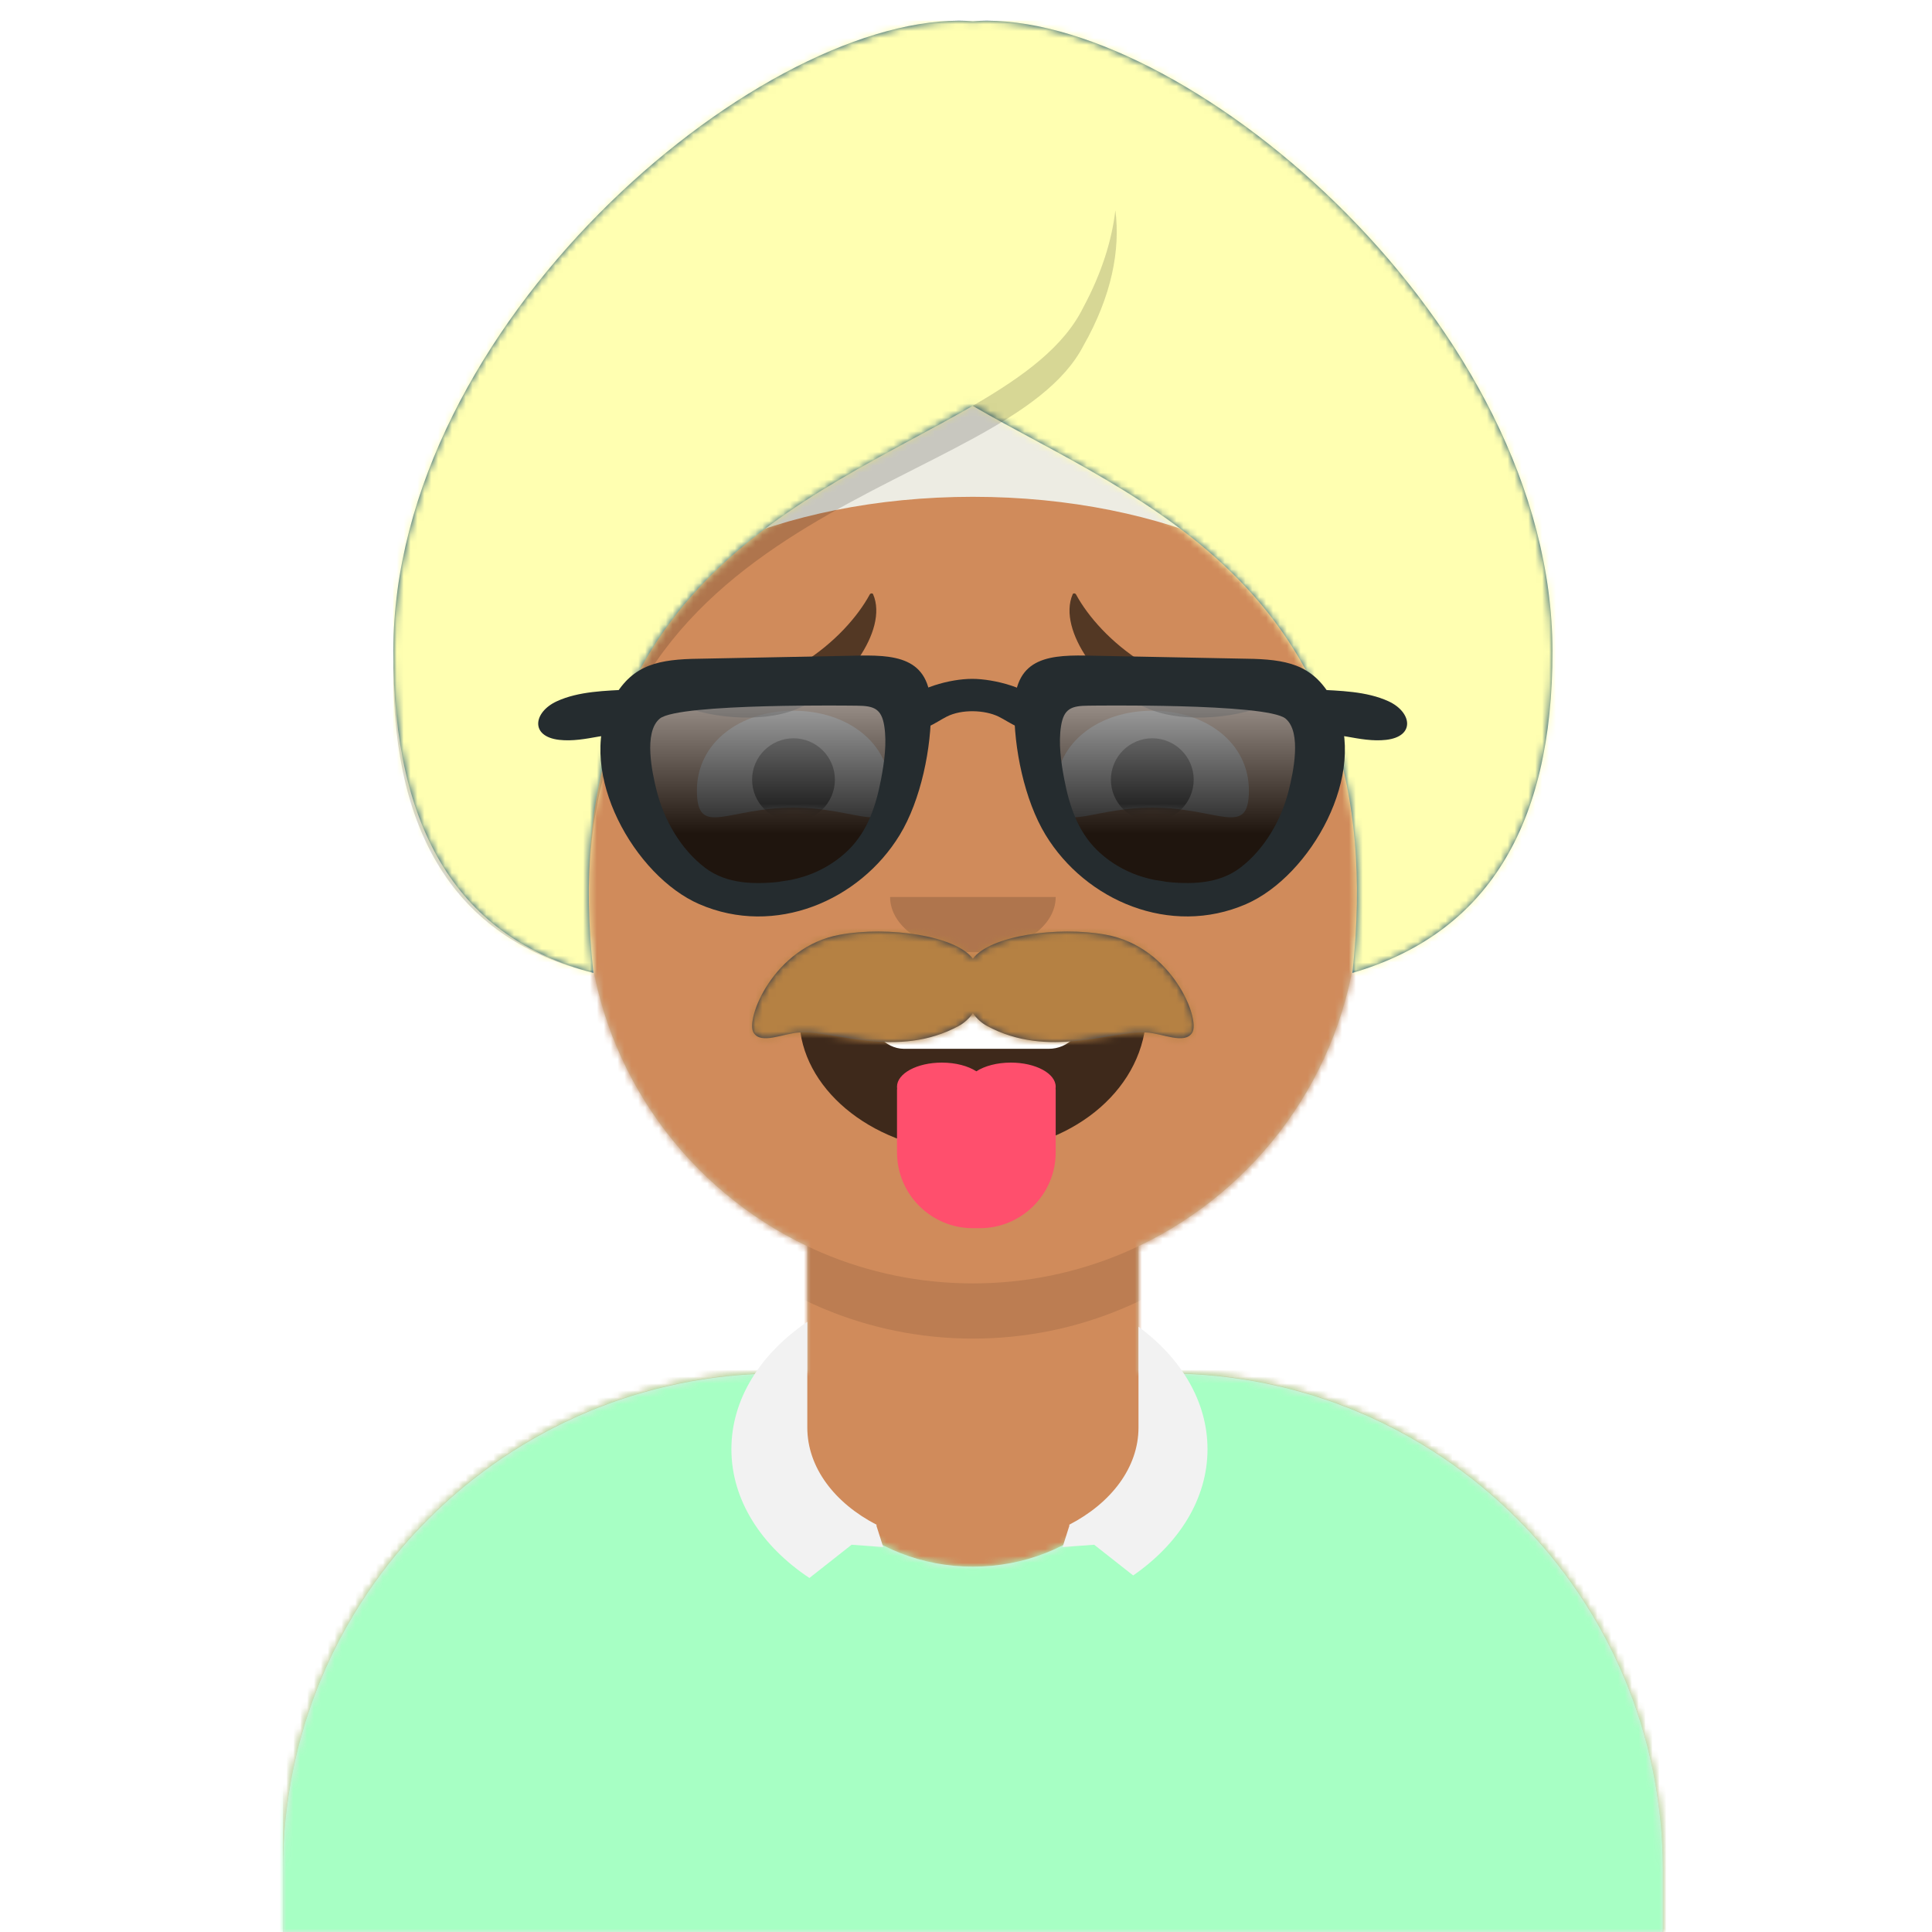 <?xml version="1.0" encoding="utf-8" ?><!DOCTYPE svg PUBLIC "-//W3C//DTD SVG 1.1//EN" "http://www.w3.org/Graphics/SVG/1.1/DTD/svg11.dtd"><svg width="280px" height="280px" viewBox="-6 0 274 280" version="1.1" xmlns="http://www.w3.org/2000/svg" xmlns:xlink="http://www.w3.org/1999/xlink"><desc>Py-Avataaars</desc> <g id="x52" stroke="none" stroke-width="1" fill="none" fill-rule="evenodd"><defs><circle id="x37" cx="120" cy="120" r="120"/><path id="x27" d="M12,160 C12,226.274 65.726,280 132,280 C198.274,280 252,226.274 252,160 L264,160 L264,-1.42108547e-14 L-3.19744231e-14,-1.42108547e-14 L-3.19744231e-14,160 L12,160 Z"/><path id="x30" d="M124,144.611 L124,163 L128,163 L128,163 C167.765,163 200,195.235 200,235 L200,244 L0,244 L0,235 C-4.86974701e-15,195.235 32.235,163 72,163 L72,163 L76,163 L76,144.611 C58.763,136.422 46.372,119.687 44.305,99.881 C38.48,99.058 34,94.052 34,88 L34,74 C34,68.054 38.325,63.118 44,62.166 L44,56 L44,56 C44,25.072 69.072,5.68137151e-15 100,0 L100,0 L100,0 C130.928,-5.68137151e-15 156,25.072 156,56 L156,62.166 C161.675,63.118 166,68.054 166,74 L166,88 C166,94.052 161.52,99.058 155.695,99.881 C153.628,119.687 141.237,136.422 124,144.611 Z"/></defs><g id="x50" transform="translate(-825,-1100)"><g transform="translate(825,1100)"> <g id="x51" stroke-width="1" fill-rule="evenodd" mask="url('#py-avataaars-path-82ce72eb-07e5-4f51-a7c5-18c0e7c0fe37')"><g id="x49" transform="translate(32,36)"><mask id="x25" fill="#FFFFFF"><use xlink:href="#x30"/></mask><use fill="#D0C6AC" xlink:href="#x30"/><g id="x24" mask="url('#x25')" fill="#D08B5B"><g transform="translate(0,0)" id="x23"><rect x="0" y="0" width="264" height="280"/></g></g> <path id="x48" d="M156,79 L156,102 C156,132.928 130.928,158 100,158 C69.072,158 44,132.928 44,102 L44,79 L44,94 C44,124.928 69.072,150 100,150 C130.928,150 156,124.928 156,94 L156,79 Z" fill-opacity="0.1" fill="#000000" mask="url('#x25')"/></g><g id="x74" transform="translate(0,170)"><defs><path id="x38" d="M105.192,29.052 L104,29.052 L104,29.052 C64.235,29.052 32,61.287 32,101.052 L32,110 L232,110 L232,101.052 C232,61.287 199.765,29.052 160,29.052 L160,29.052 L158.808,29.052 C158.935,30.035 159,31.036 159,32.052 C159,45.859 146.912,57.052 132,57.052 C117.088,57.052 105,45.859 105,32.052 C105,31.036 105.065,30.035 105.192,29.052 Z"/></defs><mask id="x45" fill="#FFFFFF"><use xlink:href="#x38"/></mask><use id="x73" fill="#E6E6E6" fill-rule="evenodd" xlink:href="#x38"/><g id="py-avataaars-clothes-clothe-color-palette-pastel_green" mask="url('#x45')" fill-rule="evenodd" fill="#A7FFC4"><rect id="x75" x="0" y="0" width="264" height="110"/></g> <path id="x72" d="M156,22.279 C162.182,26.835 166,33.106 166,40.028 C166,47.233 161.863,53.733 155.229,58.327 L149.579,53.876 L145,54.208 L146,51.057 L145.922,50.996 C152.022,47.853 156,42.7 156,36.877 L156,22.279 Z M108,21.571 C101.233,26.174 97,32.74 97,40.028 C97,47.426 101.362,54.08 108.308,58.692 L114.421,53.876 L119,54.208 L118,51.057 L118.078,50.996 C111.978,47.853 108,42.7 108,36.877 L108,21.571 Z" fill="#F2F2F2" fill-rule="evenodd"/></g><g id="x71" transform="translate(76,82)" fill="#000000"><g id="x62" transform="translate(2,52)"><defs><path id="x34" d="M29,15.609 C30.41,25.231 41.062,33 54,33 C66.968,33 77.646,25.183 79,14.739 C79.101,14.34 78.775,13 76.826,13 C56.838,13 41.74,13 31.174,13 C29.383,13 28.87,14.24 29,15.609 Z"/><rect id="x39" x="39" y="2" width="31" height="16" rx="5"/></defs><mask id="x41" fill="#FFFFFF"><use xlink:href="#x34"/></mask><use id="x61" fill-opacity="0.7" fill="#000000" fill-rule="evenodd" xlink:href="#x34"/><use id="x60" stroke-width="1" fill-rule="evenodd" mask="url('#x41')" fill="#FFFFFF" xlink:href="#x39"/><path id="x59" d="M65.984,23.747 C65.995,23.83 66,23.914 66,24 L66,33 C66,39.075 61.075,44 55,44 L54,44 C47.925,44 43,39.075 43,33 L43,24 L43,24 C43,23.914 43.005,23.83 43.016,23.747 C43.005,23.665 43,23.583 43,23.5 C43,21.567 45.91,20 49.5,20 C51.51,20 53.308,20.491 54.5,21.263 C55.692,20.491 57.49,20 59.5,20 C63.09,20 66,21.567 66,23.5 C66,23.583 65.995,23.665 65.984,23.747 Z" fill="#FF4F6D" fill-rule="evenodd"/></g><g id="x58" transform="translate(28,40)" fill-opacity="0.16"><path id="x57" d="M16,8 C16,12.418 21.373,16 28,16 L28,16 C34.627,16 40,12.418 40,8"/></g><g id="x67" transform="translate(0,8)"><defs><path id="x32" d="M14,14.048 C23.61,14.048 28,18.499 28,11.562 C28,4.624 21.732,0 14,0 C6.268,0 0,4.624 0,11.562 C0,18.499 4.39,14.048 14,14.048 Z"/><path id="x33" d="M14,14.048 C23.61,14.048 28,18.499 28,11.562 C28,4.624 21.732,0 14,0 C6.268,0 0,4.624 0,11.562 C0,18.499 4.39,14.048 14,14.048 Z"/></defs><g id="x66" transform="translate(16,13)"><mask id="x47" fill="#FFFFFF"><use xlink:href="#x32"/></mask><use id="x63" fill="#FFFFFF" xlink:href="#x32"/><circle fill-opacity="0.7" fill="#000000" mask="url('#x47')" cx="14" cy="10" r="6"/></g><g id="x65" transform="translate(68,13)"><mask id="x46" fill="#FFFFFF"><use xlink:href="#x33"/></mask><use id="x64" fill="#FFFFFF" xlink:href="#x33"/><circle fill-opacity="0.7" fill="#000000" mask="url('#x46')" cx="14" cy="10" r="6"/></g></g><g id="x70" fill-opacity="0.6"><path id="x69" d="M22.766,5.578 L23.677,5.176 C28.919,3.095 36.865,3.967 41.723,6.299 C42.29,6.571 41.902,7.452 41.321,7.407 C26.402,6.256 16.358,15.553 12.946,21.847 C12.845,22.034 12.539,22.055 12.464,21.881 C10.156,16.562 16.913,7.896 22.766,5.578 Z" transform="translate(27,13) scale(-1, -1) translate(-27,-13)"/><path id="x68" d="M80.766,5.578 L81.677,5.176 C86.919,3.095 94.865,3.967 99.723,6.299 C100.29,6.571 99.902,7.452 99.321,7.407 C84.402,6.256 74.358,15.553 70.946,21.847 C70.845,22.034 70.539,22.055 70.464,21.881 C68.156,16.562 74.913,7.896 80.766,5.578 Z" transform="translate(85,13) scale(1, -1) translate(-85,-13)"/></g></g><g id="x2" stroke-width="1" fill-rule="evenodd"><defs><rect id="x35" x="0" y="0" width="264" height="280"/><path id="x36" d="M156,180.611 C173.531,172.283 186.048,155.115 187.791,134.867 C193.569,134.002 198,129.019 198,123 L198,110 C198,104.054 193.675,99.118 188,98.166 L188,92 C188,61.072 162.928,36 132,36 C101.072,36 76,61.072 76,92 L76,92 L76,98.166 C70.325,99.118 66,104.054 66,110 L66,123 C66,129.019 70.431,134.002 76.209,134.867 C77.952,155.115 90.469,172.283 108,180.611 L108,199 L104,199 L104,199 C64.235,199 32,231.235 32,271 L32,280 L232,280 L232,271 C232,231.235 199.765,199 160,199 L156,199 L156,180.611 Z M0,5.68434189e-14 L264,5.68434189e-14 L264,280 L0,280 L0,5.68434189e-14 Z"/><path id="x26" d="M83.972,55.817 C107.404,69.414 145.115,82.111 139,138 C158.377,132.36 168.044,116.801 168,91.324 C167.918,44.148 115.851,6.80154462e-15 86,0 C85.326,0 84.656,0.03 83.992,0.088 C83.333,0.03 82.668,0 82,0 C52.074,6.80154462e-15 0.08,44.148 0,91.324 C-0.044,117.44 9.622,132.999 29,138 C22.862,82.111 60.51,69.414 83.972,55.817 Z"/><filter id="x55" x="-0.8%" y="-2.0%" width="101.5%" height="108.0%" filterUnits="objectBoundingBox" ><feOffset dx="0" dy="2" in="SourceAlpha" result="shadowOffsetOuter1"/><feColorMatrix values="0 0 0 0 0 0 0 0 0 0 0 0 0 0 0 0 0 0 0.16 0" type="matrix" in="shadowOffsetOuter1" result="shadowMatrixOuter1"/><feMerge><feMergeNode in="shadowMatrixOuter1"/><feMergeNode in="SourceGraphic"/></feMerge></filter></defs><mask id="x42" fill="#FFFFFF"><use xlink:href="#x35"/></mask><g id="x5"/><g id="x8" mask="url('#x42')"><g transform="translate(-1,0)"><g id="x12" transform="translate(49,72)"><defs><path id="x29" d="M83.998,74.84 C83.457,75.609 82.761,76.25 81.95,76.689 C73.048,81.51 63.877,77.332 58.876,77.63 C56.46,77.774 53.341,79.415 52.216,77.679 C50.977,75.767 55.068,65.221 64.721,63.464 C71.731,62.189 81.497,63.602 83.998,66.938 C86.499,63.602 96.265,62.189 103.274,63.464 C112.928,65.221 117.019,75.767 115.78,77.679 C114.655,79.415 111.536,77.774 109.12,77.63 C104.119,77.332 94.948,81.51 86.046,76.689 C85.235,76.25 84.539,75.609 83.998,74.84 Z"/></defs><mask id="x43" fill="#FFFFFF"><use xlink:href="#x29"/></mask><use id="x10" fill="#28354B" fill-rule="evenodd" xlink:href="#x29"/><g id="x76" mask="url('#x43')" fill="#B58143"><g transform="translate(-32,0)" id="x11"><rect x="0" y="0" width="264" height="244"/></g></g></g> <g id="x6" stroke-width="1" fill-rule="evenodd" transform="translate(1,0)"><mask id="x40" fill="#FFFFFF"><use xlink:href="#x36"/></mask><g id="x4"/></g><g id="x1" stroke-width="1" fill-rule="evenodd" transform="translate(1,0)"><path id="x7" d="M74.53,97.5 C73.529,95.091 73,92.58 73,90 C73,71.775 99.415,57 132,57 C164.585,57 191,71.775 191,90 C191,92.58 190.471,95.091 189.47,97.5 C183.398,82.888 159.972,72 132,72 C104.028,72 80.602,82.888 74.53,97.5 Z" fill="#EDECE3"/><g transform="translate(48,3)"><mask id="x44" fill="#FFFFFF"><use xlink:href="#x26"/></mask><use id="x0" fill="#124C74" xlink:href="#x26"/><g id="py-avataaars-top-hat-color-pastel_yellow" mask="url('#x44')" fill-rule="evenodd" fill="#FFFFB1"><rect id="x9" x="0" y="0" width="264" height="280"/></g> </g><path id="x3" d="M48.011,96.012 C48.381,121.112 58.044,136.108 77,141 C57.622,136.289 47.956,121.632 48,97.029 C48.001,96.69 48.004,96.351 48.011,96.012 Z M152.646,30.468 C153.39,36.195 152.126,42.889 148,50.136 C136.847,71.567 76.561,72.004 76.334,129.68 C76.105,67.761 136.805,67.38 148,44.544 C150.67,39.567 152.141,34.835 152.646,30.468 Z" fill-opacity="0.16" fill="#000000"/></g><g id="x22" fill="none" transform="translate(62,85)" stroke-width="1"><defs><filter id="x56" x="-0.8%" y="-2.6%" width="101.6%" height="110.5%" filterUnits="objectBoundingBox"><feOffset in="SourceAlpha" dx="0" dy="2" result="shadowOffsetOuter1"/><feColorMatrix in="shadowOffsetOuter1" values="0 0 0 0 0 0 0 0 0 0 0 0 0 0 0 0 0 0 0.1 0" type="matrix" result="shadowMatrixOuter1"/><feMerge><feMergeNode in="shadowMatrixOuter1"/><feMergeNode in="SourceGraphic"/></feMerge></filter><path id="x28" d="M47.01,6.277 C49.521,6.301 50.708,6.726 51.136,9.392 C51.569,12.092 51.148,15.128 50.648,17.787 C49.886,21.848 48.617,25.826 45.664,28.794 C44.109,30.358 42.212,31.603 40.194,32.454 C39.123,32.906 37.991,33.232 36.86,33.48 C36.529,33.552 33.706,33.948 35.438,33.747 C31.397,34.216 27.013,34.197 23.638,31.579 C19.898,28.678 17.337,24.086 16.211,19.513 C15.552,16.837 14.167,10.437 16.697,8.297 C19.595,5.845 47.01,6.277 47.01,6.277 L47.01,6.277 Z"/><path id="x31" d="M78.919,6.275 C76.408,6.299 75.221,6.724 74.794,9.389 C74.36,12.089 74.782,15.125 75.281,17.784 C76.044,21.845 77.313,25.824 80.265,28.792 C81.821,30.355 83.718,31.601 85.736,32.452 C86.807,32.903 87.939,33.23 89.07,33.477 C89.4,33.549 92.223,33.946 90.492,33.744 C94.533,34.214 98.917,34.195 102.292,31.577 C106.032,28.675 108.593,24.084 109.719,19.511 C110.378,16.834 111.762,10.434 109.233,8.294 C106.335,5.843 78.919,6.275 78.919,6.275 L78.919,6.275 Z"/><linearGradient id="x53" x1="50%" y1="0%" x2="50%" y2="70.506%"><stop stop-color="#FFFFFF" stop-opacity="0.5" offset="0%"/><stop stop-color="#000000" stop-opacity="0.5" offset="100%"/></linearGradient><linearGradient id="x54" x1="50%" y1="0%" x2="50%" y2="100%"><stop stop-color="#FFFFFF" stop-opacity="0.5" offset="0%"/><stop stop-color="#000000" stop-opacity="0.5" offset="70.506%"/></linearGradient></defs><g id="x13" filter="url('#x56')" transform="translate(8,8)"><g id="x15"><use fill-opacity="0.7" fill="#000000" xlink:href="#x28"/><use fill="url('#x53')" style="mix-blend-mode: 'screen'" xlink:href="#x28"/></g><g id="x14"><use fill-opacity="0.7" fill="#000000" xlink:href="#x31"/><use fill="url('#x54')" style="mix-blend-mode: 'screen'" xlink:href="#x31"/></g><g id="x16" fill="#252C2F"><path id="x21" d="M46.249,7.275 C48.621,7.298 49.742,7.692 50.146,10.165 C50.555,12.671 50.157,15.487 49.685,17.955 C48.965,21.723 47.767,25.415 44.978,28.169 C43.508,29.619 41.717,30.775 39.811,31.564 C38.799,31.983 37.73,32.286 36.661,32.516 C36.349,32.583 33.682,32.95 35.318,32.764 C31.501,33.199 27.36,33.182 24.172,30.753 C20.64,28.06 18.22,23.8 17.157,19.556 C16.534,17.073 15.226,11.134 17.616,9.149 C20.353,6.875 46.249,7.275 46.249,7.275 L46.249,7.275 Z M22.218,0.49 C16.777,0.678 13.147,1.634 10.463,7.069 C5.546,17.03 13.963,31.969 23.352,36.039 C34.329,40.799 46.592,35.532 52.396,26.006 C55.469,20.962 57.022,13.323 56.922,7.504 C56.795,0.076 51.607,-0.13 45.509,0.034 L22.218,0.49 Z"/><path id="x20" d="M79.681,7.273 C77.309,7.295 76.188,7.689 75.784,10.163 C75.374,12.668 75.772,15.485 76.244,17.952 C76.965,21.72 78.163,25.412 80.952,28.166 C82.421,29.616 84.213,30.772 86.119,31.562 C87.131,31.981 88.2,32.284 89.268,32.513 C89.581,32.58 92.247,32.948 90.612,32.761 C94.429,33.197 98.57,33.179 101.757,30.75 C105.29,28.058 107.709,23.798 108.773,19.554 C109.396,17.071 110.703,11.132 108.314,9.147 C105.576,6.872 79.681,7.273 79.681,7.273 L79.681,7.273 Z M103.712,0.488 C109.152,0.675 112.783,1.632 115.466,7.067 C120.384,17.028 111.967,31.966 102.577,36.037 C91.6,40.797 79.338,35.529 73.534,26.004 C70.461,20.96 68.907,13.321 69.007,7.501 C69.135,0.074 74.323,-0.132 80.421,0.032 L103.712,0.488 Z"/><path id="x19" d="M13.197,4.927 C9.785,5.118 5.886,5.164 2.69,6.639 C-0.695,8.201 -1.218,11.739 3.049,12.226 C4.971,12.446 6.895,12.083 8.787,11.745 C10.337,11.468 12.442,11.558 13.906,10.966 C16.636,9.862 16.46,4.74 13.197,4.927"/><path id="x18" d="M112.735,4.927 C116.147,5.118 120.046,5.164 123.242,6.639 C126.626,8.201 127.149,11.739 122.882,12.226 C120.961,12.446 119.037,12.083 117.144,11.745 C115.595,11.468 113.49,11.558 112.025,10.966 C109.296,9.862 109.471,4.74 112.735,4.927"/><path id="x17" d="M73.109,7.013 C71.163,4.713 66.091,3.385 62.891,3.385 C59.691,3.385 54.768,4.713 52.822,7.013 C51.841,8.172 51.807,9.724 53.508,10.451 C55.626,11.357 57.517,9.714 59.213,8.855 C61.381,7.757 64.712,7.877 66.719,8.855 C68.427,9.688 70.305,11.357 72.423,10.451 C74.124,9.724 74.091,8.172 73.109,7.013"/></g></g></g> </g></g></g> </g></g></g></g></svg>